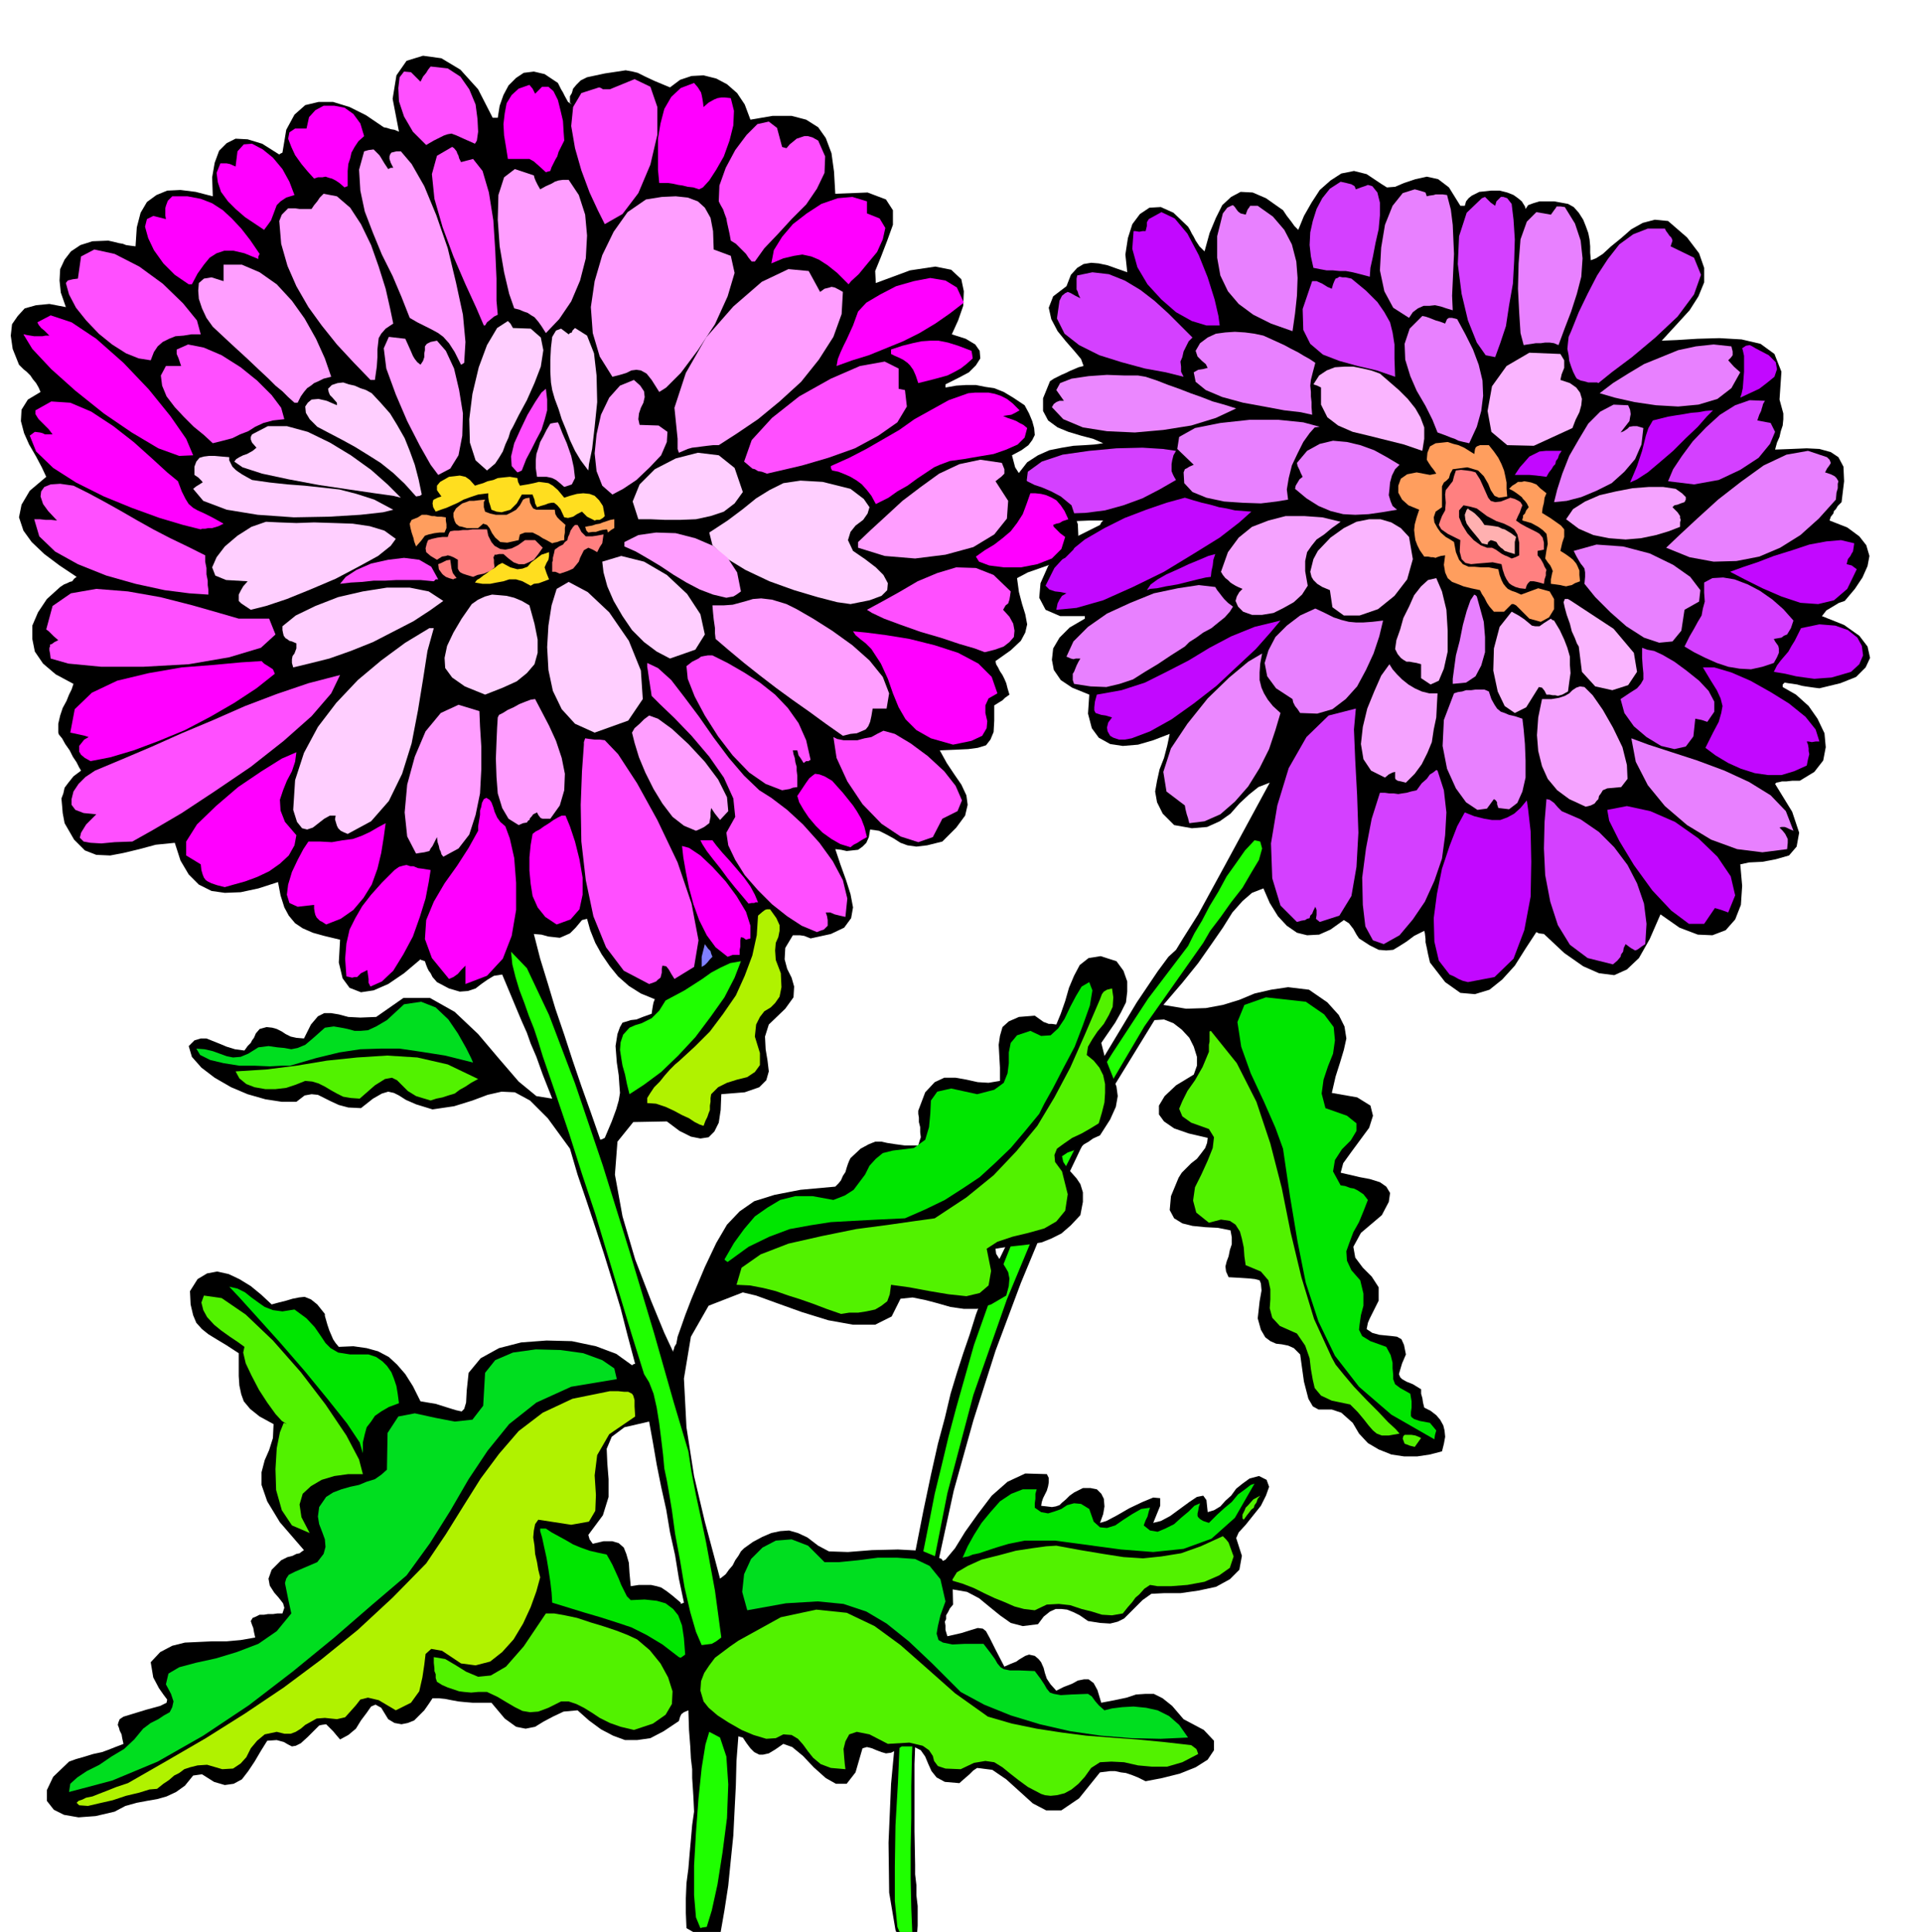 <svg xmlns="http://www.w3.org/2000/svg" width="490.455" height="492.99" fill-rule="evenodd" stroke-linecap="round" preserveAspectRatio="none" viewBox="0 0 3035 3051"><style>.brush1{fill:#000}.pen1{stroke:none}.brush2{fill:#d440ff}.brush3{fill:#e880ff}.brush4{fill:#c208ff}.brush5{fill:#fab5ff}.brush6{fill:#f5a3ff}.brush7{fill:#ff9e5e}.brush8{fill:#eb87ff}.brush9{fill:#ff8080}.brush11{fill:#1fff00}.brush12{fill:#00e600}.brush13{fill:#52f200}.brush14{fill:#00de1f}.brush15{fill:#b0f200}.brush16{fill:#ff4fff}.brush18{fill:#f0f}.brush19{fill:#ff9eff}.brush20{fill:#ffcfff}.brush21{fill:#ffde1f}</style><path d="m2634 349 30 26 19 25 8 23v23l-9 22-14 22-21 23-23 25 24-1 32-2 35-1 35 2 30 7 22 16 11 28-3 44 3 11 3 11v9l-1 10-3 9-2 9-4 9-3 11 26-1 24-1 20 1 18 5 12 8 8 15 1 23-4 33-6 6-3 5-3 3-1 4-4 5-2 6 28 11 19 14 11 14 5 17-3 16-8 18-12 18-16 19-9 3-10 6-10 6-7 9 35 14 24 17 13 17 4 18-7 15-15 15-25 10-33 8-8-1-7-1-7-1-6-1-7-2-7-1-7-1-6-1-3 3v4l21 12 20 18 14 20 11 23 2 22-4 21-14 18-23 14h-12l-9 1h-7l-4 1-5 1-2 2 27 44 11 33-4 22-12 14-21 6-21 4-21 1-14 3 3 34-2 30-9 23-15 17-21 8-23-1-29-11-30-21-17 39-17 30-19 18-20 9-24-3-25-11-30-21-32-30-8-1-4-2-17 26-17 27-20 22-20 16-23 7-23-2-24-17-24-31-3-13-2-10-2-9v-5l-1-9-1-4-16 8-12 9-11 7-10 6-11 1-12-1-14-7-17-11-4-6-5-9-7-9-8-5-21 15-18 8-19 1-16-4-16-11-14-15-13-21-10-23-18 7-15 13-16 18-15 24-18 26-21 30-25 31-30 35 36 6 31-1 27-5 26-8 24-10 26-6 27-4 33 4 29 20 18 20 9 18 3 19-4 18-6 20-7 22-6 26 40 7 21 13 4 16-6 19-14 19-14 19-13 18-4 15 13 3 17 4 16 3 16 5 10 7 6 10-2 14-11 21-33 28-12 22 3 17 12 16 14 14 11 17v21l-14 28-3 7-2 10 9 6 11 3 10 1 10 1 8 1 7 4 4 9 3 15-6 14-3 10-2 7 2 5 3 3 7 4 10 4 13 8v7l2 7 1 7 2 8 10 5 9 7 6 7 5 9 2 8 1 10-2 11-3 12-19 5-20 3h-21l-20-3-20-8-17-10-14-15-10-17-18-16-15-5h-21l-9-5-7-12-7-27-6-43-10-10-9-4-10-2-9-1-9-4-8-6-7-12-5-18 3-27 3-17-1-11-2-5-7-2-9-1-15-1-18-1-4-9-1-8 2-8 3-8 2-10 3-9v-11l-2-11-20-4-20-1-20-2-16-4-13-8-7-13 2-22 12-29 5-8 7-7 8-8 9-7 7-9 6-8 3-8 1-8-30-7-23-8-16-11-8-11v-14l9-15 18-17 28-17 5-14v-14l-5-16-7-14-12-13-13-10-15-6-15 1-62 101-55 103-50 105-44 106-40 107-35 110-31 111-25 115 12-6 15-18 16-26 20-28 22-29 25-22 28-13 34 1 3 6v7l-1 6-2 7-3 6-3 6-2 6-1 6 9 1 8 1 6-1 6-2 4-4 6-5 6-6 7-5 14-7h12l10 2 7 7 4 8 1 12-2 12-5 14 10-3 17-9 19-11 21-10 17-7 11 1v12l-11 27 12-3 15-8 15-11 15-11 12-8 10-2 5 7 2 19 10-3 10-6 8-9 9-8 8-11 10-8 11-8 15-4 12 6 4 11-5 14-8 16-12 15-12 15-11 12-4 9 9 28-4 22-15 15-22 12-28 6-28 4h-26l-20 1-14 10-11 11-9 9-9 9-10 5-12 3-16-1-19-3-13-9-10-5-10-4-9-1h-9l-9 4-10 8-9 12-24 3-19-5-17-12-16-13-17-14-19-10-23-4-28 7-13 52-8 54-6 54-3 55-2 54v106l1 53v15l2 17v16l2 17v31l-1 14v14h-10l-6-1-4-2-5-4-4-3-3-6-2-5-10-59-1-79 4-93 9-96 9-94 10-82 6-61 4-32 13-66 12-57 11-49 11-41 9-38 10-33 10-31 10-29 10-32 12-32 15-35 20-41 24-52 33-63 41-80 53-97 56-93 33-49 17-23 12-11 11-18 24-38 42-77 71-131-18 7-15 12-15 14-14 16-17 12-20 9-24 2-28-5-18-18-9-18-3-17 3-17 4-18 7-18 5-19 4-19-26 10-24 7-24 2-20-3-18-10-11-15-6-23 2-30-27-11-18-12-11-16-3-16 2-18 10-17 16-16 24-14v-4h-39l-23-10-10-19 2-23 12-27 21-25 27-23 34-17 2-4 3-3h-21l-24 1-26-1-23-3-22-8-15-14-7-21 4-28 14-18 17-11 18-8 20-4 18-3 18-1 15-1 14-2-16-7-19-5-20-6-17-7-15-11-8-15v-20l11-27 6-4 6-3 6-3 7-3 6-3 7-3 7-3 8-2-4-11-10-12-14-16-13-16-10-19-4-18 7-18 21-16 7-18 10-11 10-6 12-2 12 1 14 3 14 5 17 6-3-28 4-26 7-22 12-16 15-10 18-1 20 9 23 22 3 5 3 6 3 5 3 6 6 9 8 8 8-29 10-24 10-20 14-13 15-8 19 1 21 9 27 19 6 9 7 9 5 7 6 6 9-22 12-21 13-20 17-15 17-11 20-4 20 5 24 16 8 5 13-1 14-6 18-6 18-4 18 4 17 13 18 29h7l2-7 4-5 5-4 6-3 6-3 10-1 9-1h13l12 3 10 4 7 5 6 5 5 8 1 4 4-6 8-3 10-3h23l11 2 11 2 9 5 8 9 7 11 4 10 4 11 2 10 1 11v10l1 12 8-3 11-7 13-12 16-13 16-14 18-10 19-5 21 2z" class="pen1 brush1"/><path d="m2629 361 2 4 3 4 2 3 3 3 1 2 1 3-1 3-2 6 37 18 11 27-11 31-26 35-35 33-37 31-32 24-21 17-2-1h-14l-7-2-5-1-6-3-2-3-4-8-3-8-3-9-1-9-2-10 1-10 1-9 4-9 12-30 14-29 15-29 17-26 18-23 22-16 23-9h27z" class="pen1 brush2"/><path d="m2471 327 16 26 9 27 3 28-2 29-7 27-9 28-10 26-10 27-7-3-7-1h-7l-7 1h-8l-6 1-7 1-6 1-5-19-2-31-2-39 1-40 3-38 10-28 15-15 23 4 5-7 3-4 1-2h6l7 1z" class="pen1 brush3"/><path d="m2387 322 3 25 2 31-1 34-2 36-6 34-5 33-9 27-8 22-15-3-14-20-14-35-10-42-6-47 2-44 12-37 24-23 5-2 5 5 4 4 7 5 2-7 3-3 4-4h4l6 2 7 9z" class="pen1 brush2"/><path d="m2285 308 6 23 3 24 1 23 1 23-1 22-1 22-1 22 1 23-10-3-9-3-9-2-9 1h-9l-9 4-8 6-6 9-25-16-14-26-7-33 2-36 6-36 12-30 16-20 19-6 4 1 7 2 6 2 2 6 4-1 7-1 3-1h11l7 1z" class="pen1 brush3"/><path d="m2167 294 8 10 4 16v20l-2 22-5 22-4 21-4 18-1 14-15-4-12-3-11-2h-10l-10-1h-10l-11-2-10-2-4-18-2-18 1-20 4-18 6-19 9-17 12-15 17-11 9 2 8 2 5 3 2 5 8-3 6-2 5-2 7 2z" class="pen1 brush2"/><path d="m1986 325 24 17 18 21 12 23 7 27 2 26-1 28-3 28-4 28-34-12-28-14-23-17-17-20-12-25-5-28v-34l9-36 7-9 6-3 3-1 3 3 2 3 3 4 4 3 8 2 3-8 3-4 1-2h12z" class="pen1 brush3"/><path d="m2772 550 21 11 11 11 2 11-4 12-11 9-13 10-15 7-15 7 2-6 2-9 1-13 1-13v-25l-2-9-1-3 6-4 6-1 4 2 5 3z" class="pen1 brush4"/><path d="m2734 547 2 8v6l-3 4-4 4 9 10 10 9-14 25-22 17-30 9-32 3-35-2-34-5-31-7-24-7 21-16 24-15 25-15 27-11 27-11 28-6 28-3 28 3z" class="pen1 brush3"/><path d="M1926 514h-21l-23-7-25-14-23-20-22-24-16-27-8-29 2-28h3l6 1 5-1h5l1-4 1-4v-6l3-5 20-11 21 10 20 24 18 34 14 35 11 35 6 26 2 15z" class="pen1 brush4"/><path d="m2134 440 23 19 18 18 11 16 9 16 4 16 3 19v22l1 29-29-10-30-7-29-8-26-10-20-17-11-22-1-33 15-44h7l9 4 8 5 7 3 2-7 2-5 2-4 3-1 3-2 5 1h5l9 2zm653 193-3 5-1 4-1 3-1 4-3 6-3 9 21 4 7 14-8 19-18 22-29 19-34 16-39 7-41-5 8-19 14-21 17-23 21-22 22-20 24-15 23-8 24 1z" class="pen1 brush2"/><path d="m2301 504 13 24 12 24 9 24 6 25 1 24-3 24-7 25-12 26-9-2-8-2-6-3-6-2-10-4-11-4-8-20-11-22-14-24-10-23-8-26-1-25 8-24 20-20 5 1 6 2 5 2 5 2 7 2 8 3 3-7 3-2h5l8 2z" class="pen1 brush3"/><path d="m2464 559 3 5 3 5v12l-4 10-2 9 15 5 10 7 6 8 3 10-1 10-3 11-6 12-5 13-61 28-42-1-25-21-6-33 7-39 23-32 36-21 49 2z" class="pen1 brush5"/><path d="m2705 648-10 10-14 16-19 18-20 20-21 18-19 16-17 11-11 5 6-14 5-12 4-12 4-12 3-12 3-12 4-12 7-12 12-3 12-3 12-2 13-2 11-2 12-1 11-2 12-1z" class="pen1 brush4"/><path d="m2885 722 4 4 2 5-1 2-2 3-3 4-3 6 9 3 6 3 3 3 3 5-1 4v7l-2 7-1 11-27 30-29 26-32 20-33 14-36 7-36 1-38-7-37-15 21-20 28-26 33-30 36-28 36-26 36-17 34-6 30 10zm-314-82 3 7 1 7-1 5-1 6-7 9-7 9 5-2 6-4 3-3 6-1h6l10 3-3 26-10 23-17 20-20 18-24 12-24 10-23 6-20 2 5-20 8-25 11-28 15-26 15-25 19-19 21-11 23 1z" class="pen1 brush3"/><path d="m1883 533-6 6-4 8-4 8-2 9-3 7 1 8v8l4 8-28-7-33-6-37-10-35-11-32-16-23-18-12-24 4-28 4-8 5-4 4-2 5 2 7 4 8 4-3-6-1-4-2-4v-17l1-5 24-5 26 3 25 10 25 15 22 17 22 20 20 20 18 18z" class="pen1 brush2"/><path d="m1995 530 11 5 11 5 11 5 11 6 10 5 10 6 9 5 9 6-4 15-3 12-1 9 1 10v7l1 9v8l1 12-18-4-26-3-32-6-33-6-33-9-26-11-16-13-3-15 7-4 7-1 4-1 4-1-3-6-6-5-7-7-3-9 7-12 12-9 13-6 15-2 15-1 16 1 15 2 14 3z" class="pen1 brush3"/><path d="m2179 590 15 13 15 13 14 14 12 15 8 14 6 16v18l-3 19-29-10-28-7-28-7-25-6-23-10-17-13-10-20v-27l-6-3-6-2 9-14 12-8 13-5 15-1h14l15 3 13 3 14 5z" class="pen1 brush5"/><path d="m2466 712-4 6-2 6-3 4-1 5-3 3-3 5-4 5-4 7-16-2-11-1h-23l8-12 8-9 7-8 8-4 8-4 10-1h25z" class="pen1 brush4"/><path d="m2646 772 10 7 6 6v4l-2 4-6 2-5 2-5 1-3 3 8 8 4 6v3l1 3-1 4v7l-18 7-20 6-24 5-24 2-26-2-25-5-23-10-20-15 11-16 19-12 23-10 26-6 26-5 26-2h22l20 3z" class="pen1 brush6"/><path d="m2928 858-1 7-1 6-2 3-2 4-4 5-2 8 8 2 8 6-15 31-21 18-25 6-28-2-30-10-30-13-28-14-23-12 19-7 24-8 26-10 29-9 27-9 27-5 23-2 21 5z" class="pen1 brush4"/><path d="m2351 703 8 10 7 10 5 10 4 10 2 9 2 10v10l1 12-13 2-7-3-6-9-4-10-7-12-9-9-17-5-23 3-4 7-2 7-4 4-4 3-3 6v33l-10 7-3 9 1 8 5 9 5 7 8 7 7 4 6 4 3 16 5 12 6 7 9 4h9l11 1h12l15 3 2 9 3 8 3 6 4 5 3 3 6 3 6 2 9 4 27-10 18 5 7 12v16l-8 13-13 7-18-5-21-21-4-2h-3l-6 6-6 6h-16l-7-8-4-6-2-4-2-4-4-6-3-6-14-3-12-3-10-4-8-3-7-6-4-9-2-12 2-15-7 1-3 1-3 1-2 1-4-1h-3l-5-1h-6l-7-10-4-8-3-8-1-7-1-9 1-9 3-11 4-12-17-7-10-9-6-11v-11l4-11 10-7 15-3 21 4 5-1 5-1-4-6-4-5-4-6-3-5 1-11 4-10 9-5 10-1 9-1 9 3 8 2 9 4 8 5 8 5 1-7 1-3 2-2 5-2h14z" class="pen1 brush7"/><path d="m1809 595 18 6 18 7 17 6 18 7 17 6 18 7 18 5 19 6-32 15-39 12-44 7-45 4-44-2-38-6-31-13-18-19 3-5 4-3 5-2h7l-12-17 6-11 18-7 27-4 29-2 28 1h21l12 2z" class="pen1 brush8"/><path d="m2426 765 6 6 10 8-3 7-1 8-2 8-1 8 13 8 10 7 7 5 5 6v12l-3 9-3 13 8 5 7 5 5 4 5 6 2 4 3 7v7l1 10-8 3-5 3-5 1-4 1-5-1-4-1-7-1-8-1v-7l1-5 1-5 1-3-2-5-2-4-4-5-4-6 2-13 2-10-1-10-1-6-6-6-7-5-11-6-14-4v-2l1-3v-3l3-3 2-5 4-5-3-6-3-4-3-3-2-3-4-3-4-3-6-4-6-3 5-5 5-3 4-3h6l4-1 6 1 5 1 8 3z" class="pen1 brush7"/><path d="m2084 674-8 1-8 9-10 14-9 18-9 19-5 20-3 18 2 16-18 3-25 3-29-1-29-2-28-6-22-9-13-14-1-17 2-5 4-2 3-2 7-3-26-25 3-19 25-14 40-8 46-5h46l39 4 26 7z" class="pen1 brush3"/><path d="m2330 746 7 11 5 11 4 9 4 9 4 5 7 2 9-1 15-6 7 2 6 3 3 2 3 5-2 5-2 6-3 6-3 7 7 5 9 5 8 4 8 4 5 3 5 6 2 8v11l-5 1-5 1v7l5 6 4 7 2 5 3 5-1 4v5l-2 6-1 7-7-2-4-1-5-1h-6l-3 3-2 3-2 6-9-1-7-2-6-3-4-3-4-6-3-6-3-9-2-9-14-3-12 1-12 1-10 1-9-2-6-6-3-12 1-18-20-10-10-7-4-7 2-6 3-8 5-9 1-12-1-13 1-7 4-5 3-4 4-5 2-8 3-9 8-1 9 1 7 1 7 2z" class="pen1 brush9"/><path d="m2210 734-7 7-5 10-3 11-1 11-1 9 3 10 3 7 7 6-24 4-21 3-21 1-19-1-20-5-19-8-19-12-18-15 1-5 3-5 3-5 5-4-3-6-2-5-3-6-1-5 16-19 20-11 21-5 22 2 21 5 22 8 20 11 20 12zm450 229-5 33-14 17-21 2-24-8-28-18-25-22-24-24-17-21 1-11v-7l-1-6-2-3-4-5-3-5-4-7-4-8 36-10 42 3 42 11 37 18 27 19 16 21-2 18-23 13z" class="pen1 brush3"/><path d="m2332 803 16 12 15 8 12 4 10 5 6 4 5 8 3 13v20l-6 3-6 2-6-3-5-2-4-2-3-2-7-5-6-3h-8l-10-4-11-8-10-11-8-13-5-12v-11l7-8 10 2 11 3z" class="pen1 brush1"/><path d="m2320 805 5 3 4 3 3 3 4 4 4 5 4 6 9 1 7 1 6 1 6 3 4 1 5 3 5 3 8 6-2 8v19l-10-3-6-2-3-3-3-2-4-4-3-5-5-2-4-1-4 3-1 4-5-1-4-1-5-7-5-6-5-6-4-5-5-7-2-6-1-8 3-8 2-2 2 2z" class="pen1" style="fill:#ffb0b0"/><path d="m2832 980-2 6-2 6-3 5-3 5-5 2-4 3-6 1-6 1 2 4 5 7 1 4v7l-3 7-5 9-18 6-18 4-18-1-18-3-18-6-18-8-18-9-15-9 8-16 7-12 6-11 6-10 2-11 3-11-1-14v-16l13-7 17-1 18 3 21 8 19 10 20 14 17 15 16 18z" class="pen1 brush2"/><path d="m2923 1061-17 5-14 4-14 1-13 1-15-2-14-2-17-4-18-3 5-10 6-8 6-7 6-7 5-9 5-8 5-10 5-10 29-6 25 2 20 7 15 12 7 13 2 15-6 14-13 12z" class="pen1 brush4"/><path d="m1857 712-4 7-2 8-1 6v11l2 5 2 4 3 5-26 15-27 14-30 11-29 8-31 4-30 1-30-3-29-7 1-8 1-4 1-4 2-1 3-3 4-4-9-4-8-4 3-24 22-16 33-11 42-6 43-4 41-1 32 2 21 3z" class="pen1 brush2"/><path d="m2225 848 6 35-9 32-20 26-26 21-29 10h-25l-18-13-4-27-12-5-8-5-6-6-3-5-2-8 2-8 3-12 7-13 20-21 21-15 20-10 20-4h18l17 5 15 9 13 14z" class="pen1 brush5"/><path d="m2117 824-14 10-12 10-12 8-8 10-7 10-3 14v16l4 23-9 14-13 12-16 9-16 8-18 3h-16l-14-5-8-8-4-9 2-7 4-7 5-5-7-3-4-2-5-3-3-2-4-4-4-3-4-5-3-5 11-31 17-23 21-17 26-10 27-7h30l28 2 29 7z" class="pen1 brush6"/><path d="m1976 808-19 17-31 24-42 26-46 28-49 24-47 21-42 12-32 3 2-10 3-6 4-6 7-4-9-2-9-1-9-3-6-6 14-28 22-24 26-21 31-18 32-16 34-13 32-11 29-8 13 4 14 4 13 3 14 4 12 2 13 3 13 1 13 1z" class="pen1 brush4"/><path d="m2481 949 67 44 32 38 5 30-14 21-25 8-27-6-21-23-5-40-3-5-3-8-5-11-3-12-5-14-3-11-2-9 2-5h5l5 3zm-213-36 9 21 7 29 2 33v33l-6 27-8 19-13 6-15-10v-22l-7-2-6-1-5-1h-5l-5-3-4-3-5-6-4-8 2-14 6-17 5-18 9-18 8-18 11-14 11-10 13-3z" class="pen1 brush5"/><path d="m2332 942 5 18 6 22 2 24v24l-6 21-9 17-15 10-21 2v-8l2-15 3-22 6-23 5-25 6-22 6-17 6-9 2 1 2 2z" class="pen1 brush3"/><path d="m2454 980 9 15 7 15 5 13 4 14v13l1 13-2 14-2 15-9 5-7 2-4-1h-4l-5-1h-5l-1-2-2-4-4-5-5-1-20 32-18 9-16-11-11-23-7-33 1-35 9-34 19-24 11 6 9 6 6 5 6 5 5 1h7l7-5 11-7 2 2 3 1z" class="pen1 brush5"/><path d="m2612 1028 13 6 19 11 19 14 20 16 15 16 9 17v16l-11 16-9-3-10-2-3 28-12 16-18 4-21-5-23-14-20-17-15-21-6-22 15-10 11-7 6-7 4-7v-10l-1-10-1-14v-16l8 3 11 2z" class="pen1 brush2"/><path d="M2873 1171h-6l-6 1-5-1h-3l2 5 1 6v4l1 5-2 8-2 10-20 9-20 6h-21l-21-3-22-7-20-9-20-12-16-12 12-24 9-17 4-14 2-11-3-12-6-13-10-16-12-20h18l27 8 30 13 32 18 29 18 26 21 16 20 6 19zm-954-296-3 9-1 9-2 9-1 9-8 1-13 3-16 4-16 4-18 3-14 3-11 1-5 2 6-9 11-8 14-8 18-8 17-8 17-7 14-6 11-3z" class="pen1 brush4"/><path d="m2184 980-6 25-9 27-12 26-14 26-18 20-21 16-24 7-27-1-4-6-4-5-3-6-1-5-26-17-14-19-4-21 6-20 11-21 18-18 21-16 24-11 15 7 14 7 12 4 12 3 11 1h12l14-1 17-2z" class="pen1 brush3"/><path d="m2502 1085 13 13 16 23 16 28 15 31 7 28 1 22-10 13-22 2-7 3-3 5-3 4-1 5-3 3-3 4-6 3-8 2-26-12-19-14-15-18-9-20-6-24-2-25 2-28 6-29h15l12-2 9-3 7-4 5-5 6-4 6-2 7 1z" class="pen1 brush6"/><path d="m1919 927 3 5 4 5 3 4 4 5 6 6 8 6-5 8-8 9-10 8-11 9-13 7-11 8-11 7-7 7-22 14-21 14-20 12-19 12-21 7-21 5-25-1-26-4-2-6v-10l2-3 2-5 2-5 3-6 3-5h-7l-4 1-4-1-7-3 11-24 23-23 30-21 37-17 37-15 38-8 33-5 26 3z" class="pen1 brush3"/><path d="m2022 980-16 19-23 26-30 28-32 30-36 28-35 25-34 19-29 11-11 2h-9l-9-3-5-3-4-7-1-6 2-8 6-8-10-3-7-1-6-2-3-1-2-4v-5l1-9 3-11 39-7 37-12 34-17 35-18 33-20 34-18 37-15 41-10z" class="pen1 brush4"/><path d="m2351 1092 4 12 5 9 4 6 6 5 6 2 7 3 9 2 12 4 2 17 2 23 1 26v27l-5 22-8 18-13 10-17-2-2-6v-3l-2-3-3-2-11 15-15 2-18-12-16-22-14-31-7-36 2-41 16-42 6-2 7-1 6-2h8l7-1h14l7 3z" class="pen1 brush3"/><path d="m2270 1095-1 18-1 20-4 19-3 20-7 17-9 18-11 15-14 14-8-2-5-1-3-2-1-2v-10l-4 1-2 1-4 2-6 5-22-11-12-18-4-24 3-27 7-29 11-27 11-25 13-18 5 8 7 8 8 8 10 8 10 6 11 5 12 3h13z" class="pen1 brush6"/><path d="m2832 1312-7-3-4-2-3-1h-5l-3 1 5 5 4 5 2 4 2 4v6l-1 10-39 5-40-5-41-15-38-23-35-30-27-33-19-37-7-37 27 10 37 12 40 13 43 16 39 18 34 21 24 25 12 31z" class="pen1 brush3"/><path d="m1993 1032-3 16-1 14v12l3 12 4 9 6 10 8 10 12 11-8 27-10 30-15 30-18 29-21 24-23 20-25 11-24 3-2-8-2-6-2-8-1-6-29-22-5-31 12-37 26-39 32-40 34-33 30-25 22-13z" class="pen1 brush8"/><path d="m2141 1119-3 33 2 48 3 56 2 59-3 54-8 46-19 31-31 10-6-5 1-6v-8l-2-5-3 6-2 5-3 3-1 4-4 1-3 2-6 1-7 2-26-26-13-43-2-55 10-60 18-59 28-49 35-34 43-11z" class="pen1 brush2"/><path d="m2729 1441-11-4-10-3-17 25h-24l-28-21-30-32-29-40-23-38-16-32-3-17 31-6 37 8 39 17 37 26 30 29 21 31 7 30-11 27z" class="pen1 brush4"/><path d="m2466 1281 30 13 29 20 24 24 21 28 15 29 11 32 4 32-2 32-6 4-4 3-3 2-3 1-7-4-8-6-3 6-1 6-3 4-1 4-5 6-7 6-40-10-28-21-19-31-12-37-8-42-2-42 1-42 3-36 5 1 7 5 6 7 6 6zm-196-64 10 31 4 35-2 36-5 37-12 35-15 33-19 28-21 25-25 14-17-6-12-22-4-34-1-43 6-46 9-47 13-41h8l7 1h7l7 1 6-1 7-1 7-2 9-2 8-11 8-7 5-7 5-3 5-4 2 1z" class="pen1 brush2"/><path d="m2289 1539-17-22-7-30-1-37 5-38 8-40 12-36 12-31 12-22 15 6 16 4 12 2h13l11-4 11-6 10-9 10-12 2 14 4 35 1 48-1 55-10 53-17 45-30 29-42 8-8-2-7-3-7-4-7-3z" class="pen1 brush4"/><path d="m1990 1329 3 11-5 18-12 20-14 24-18 23-17 24-16 21-11 19-93 132-82 139-73 143-62 149-53 151-41 155-31 157-20 160-3 48-2 50-1 48v50l-1 48v48l1 47 2 48-6-3-8-3-7-6-3-7-4-41v-54l1-65 4-69 3-70 6-64 4-55 5-39 6-46 8-45 8-45 9-45 9-46 11-45 11-46 12-45 28-99 34-96 38-95 45-91 47-91 54-87 57-87 63-83 10-20 12-20 12-23 14-23 13-24 15-21 14-20 15-16 5 1 4 1z" class="pen1 brush11"/><path d="m2062 1582 29 20 15 20 2 21-3 21-8 20-7 21-3 22 6 23 34 12 15 12v12l-9 15-14 14-11 17-3 18 12 22 7 1 8 3 6 1 6 3 9 6 7 9-7 18-7 17-9 16-6 16-5 14 1 15 7 15 14 16 5 21v19l-4 15-2 14-1 9 5 10 13 8 25 9 7 13 3 12v9l1 10v7l3 8 8 6 16 9 2 12v10l-1 7v6l1 2 4 3 9 3 16 3 5 6 5 6-2 7-1 7-68-39-51-44-38-49-26-54-20-61-13-65-12-72-11-75-12-33-18-41-21-45-15-42-6-39 11-27 34-12 63 7z" class="pen1 brush12"/><path d="m1912 1628 41 51 31 61 22 66 18 70 14 70 17 71 20 66 28 61 6 11 13 16 16 19 20 21 18 18 16 17 12 11 6 7-17 3h-11l-8-3-6-5-7-8-7-9-10-12-12-12-29-6-17-8-10-12-3-13-3-17-2-17-7-20-13-19-27-12-12-13-4-15 1-14v-16l-3-14-12-14-24-10-2-14-1-14-3-14-3-11-7-11-9-6-14-2-19 5-20-16-5-19 3-21 10-20 10-22 8-20 2-17-8-13-28-10-14-10-5-12 5-12 8-16 12-17 12-21 10-24v-11l1-5v-16l2-1zm332 643-5 7-5 7-4-1-4-1-5-2-3-1-3-8 1-4 2-2h11l6 1 5 2 4 2z" class="pen1 brush13"/><path d="m1981 2343-31 54-37 33-44 16-48 5-51-4-52-7-52-7h-48l-25 5-20 6-15 5-12 4-10 2-7 3-6 1-3 1 8-18 10-18 12-19 14-17 15-17 18-12 18-7h22l-2 7v8l-1 7v7l10 7 11 2 10-3 11-4 9-6 11-3 11 1 13 8 7 20 10 9 11 1 13-4 13-9 14-9 14-8 14-2-2 6-2 8-3 6-3 8 10 8 12 2 12-5 14-7 11-10 12-10 9-9 9-4-2 6-1 6-1 4v4l1 2 3 3 5 3 9 3 5-5 8-8 11-10 12-10 10-12 11-8 9-7 6-2z" class="pen1 brush12"/><path d="m1990 2362-4 5-2 6-3 4-1 4-4 3-3 4-4 5-5 7-1-1-1-1v-6l3-6 2-5 4-4 8-9 11-6zm-50 74 8 22-6 18-17 12-23 10-27 5-26 2h-21l-12-2-9 6-8 9-6 5-5 7-7 8-8 10-17 3-16-1-16-5-16-4-18-6-18-2-19 1-19 9-17-2-15-4-16-7-15-6-17-8-16-8-18-7-17-5 8-13 17-10 22-10 28-7 26-7 26-4 22-3 16-1 38 7 36 6 32 5 31 2 29-3 31-5 31-11 35-16 5 5 4 5z" class="pen1 brush13"/><path d="m1084 3045-1-24v-23l1-24 3-23 2-24 2-22 2-23 3-21-1-22-1-16-1-15v-14l-2-17-1-19-2-26-1-31-7 3-4 3-2 4-2 7-24 16-21 11-21 3h-19l-19-7-19-10-19-14-18-16-22 2-17 8-15 8-13 8-15 3-15-3-18-13-21-25h-30l-12-1-10-1-11-2-10-2-10-1h-10l-6 9-7 10-8 8-8 8-10 4-10 2-11-2-10-6-11-18-9-5-7 3-7 10-9 12-8 13-12 10-13 7-6-7-5-6-6-6-5-5-7 1-4 1-18 18-11 10-8 4-6 1-6-3-7-4-11-3-15 1-10 16-10 17-10 15-10 13-13 7-14 2-17-5-19-12-7 1-7 1-13 16-14 10-15 7-14 4-17 3-16 3-18 5-17 9-30 7-27 2-23-4-16-8-11-14v-17l10-21 25-24 11-4 14-4 13-4 14-3 11-4 10-4 8-3 5-2-2-9-1-6-3-6-1-4-2-5 1-4 2-5 6-4 36-11 22-6 10-5 1-5-6-8-7-10-9-17-4-24 15-16 19-10 20-5 22-1 21-1h23l22-2 23-4-2-9-1-6-2-5-2-6 3-5 5-2 6-3h7l6-1h8l7-1h8l3-9-2-7-7-9-7-8-7-11-2-11 5-14 15-15 10-5 8-2 6-3 5-1 4-3 3-2-38-44-20-33-9-26v-20l5-19 7-16 6-19 1-22-22-12-15-12-10-12-4-11-3-14-1-15v-36l-20-13-15-9-13-8-10-8-9-10-5-12-4-17-1-21 12-19 15-9 16-3 18 4 17 8 18 11 17 14 16 15 11-3 12-3 10-3 10-2 9-1 10 4 10 8 12 15v3l2 7 2 7 3 9 3 7 3 7 4 6 5 6 23-1 21 3 18 5 17 9 13 12 13 15 12 19 12 24 24 4 19 6 13 4 9 2 4-4 3-10 1-19 3-28 19-23 29-16 35-9 40-3 40 1 38 8 32 12 25 18 3-2h2l-12-45-11-43-13-43-13-42-14-43-14-42-14-41-12-41-35-48-28-28-24-13-21-1-22 5-24 9-29 9-34 5-26-8-16-7-11-7-8-4-9-2-10 3-14 8-19 15-20-1-15-4-13-6-10-5-10-5-10-1-11 2-13 10h-23l-26-4-28-8-26-11-26-15-21-16-15-17-5-17 9-9 10-3h9l10 4 10 4 12 5 13 4 15 2 5-7 5-5 2-4 3-4 3-7 6-7 11-3 9 1 7 2 8 4 6 4 8 4 9 2 12 1 11-22 11-13 10-5h11l12 2 15 4 19 1 25-1 43-30h42l39 22 37 35 33 39 31 36 28 23 25 4-15-38-10-28-9-21-6-17-8-18-8-19-10-24-13-31-13 2-10 6-10 7-9 7-12 4-13 1-17-5-19-10-7-8-3-6-3-4-2-4-2-5-2-6-6-2-1-1-26 22-25 17-23 10-20 3-18-7-11-15-6-25 2-36-25-6-18-5-16-7-12-8-10-12-7-13-6-19-4-21-31 10-28 6-25 1-21-3-20-10-16-16-13-22-9-28-30 3-26 7-25 6-21 4-22-1-18-7-17-17-15-26-3-16-1-12-1-11 3-8 2-9 6-8 8-10 12-9-3-5-4-8-6-9-5-10-7-10-5-9-5-6-1-3v-14l3-13 4-12 6-11 4-10 4-8 2-6 1-3-28-15-20-17-13-19-4-20v-21l9-21 14-21 21-19 6-4 5-2 4-2 4-1 3-4 4-3-27-18-24-18-20-19-13-18-7-21 4-20 13-22 26-22-7-15-9-17-11-19-8-18-5-19 1-18 10-16 20-12-3-7-4-7-5-6-4-6-6-6-5-4-5-5-2-2-10-25-3-21 2-18 9-13 11-12 18-5 21-2 26 5-8-23-2-19 1-18 7-15 10-13 15-10 19-6 25-1 9 2 8 2 6 1 5 2 7 1 8 1 2-30 6-23 10-17 15-11 17-7 21-1 24 3 27 7-1-30 4-23 7-19 12-12 14-7 19 1 23 7 27 17 1-1 4-2 6-36 13-24 17-15 21-5h23l26 8 26 13 28 19 5 1 6 2 6 1 7 3-10-52 6-37 16-23 26-8 29 4 30 18 28 31 23 45h8l3-19 6-17 8-15 12-12 12-8 16-2 17 4 21 14 2 4 3 6 3 5 3 6 5 9 6 4-3-3v-10l3-5 2-7 5-6 7-7 10-5 28-6 20-3 13-2 11 2 8 2 12 6 15 7 24 10 16-12 18-6 19-1 20 5 17 9 16 14 12 18 9 24 35-6h30l23 6 19 12 12 17 9 24 4 29 2 35 51-2 29 11 11 17v23l-9 25-10 26-9 22 1 19 54-20 40-6 25 5 16 15 4 19-1 23-8 23-10 22 22 7 15 9 7 10 1 12-7 11-11 11-17 9-20 10v5l17-3 16-1h15l15 3 14 2 15 6 15 9 18 12 7 13 5 12 3 11 1 11-4 8-6 8-11 8-15 8 5 19 9 14 10 8 12 6 12 4 14 6 15 8 17 14 10 30 1 23-8 17-13 13-19 9-20 7-20 7-17 9 3 22 5 19 5 16 3 16-3 13-7 13-16 15-24 17 1 5 3 5 3 6 4 6 3 6 3 7 2 8 3 10-7 5-4 4-5 3-8 5v24l-1 18-5 12-7 9-13 4-15 2-21 1-24 1 11 20 12 18 11 16 8 17 2 15-4 17-14 19-22 22-24 6-17 2-14-2-11-4-11-7-11-6-12-6-14-2-2 12-4 9-6 6-7 5-9 1-9 1-9-2-9-1 8 24 9 25 7 22 4 21-3 17-11 15-21 10-32 7-10-4-7-1h-11l-12 20-1 18 4 15 7 14 4 14-1 17-13 18-26 25-6 19 1 20 3 18 2 17-4 14-11 11-23 8-37 3-1 25-3 20-7 14-9 9-13 2-15-3-18-9-20-15-53 1-25 31-4 52 12 66 20 68 25 65 21 51 14 30v-2l1-2 1-4 3-5 2-11 5-14 7-20 10-26 21-50 18-38 17-29 20-21 23-16 32-10 41-8 55-5 5-5 4-5 3-7 4-6 2-7 2-6 2-5 2-4 16-15 13-7 10-4h10l9 2 13 2 15 2h21l2-7 2-6-1-8v-8l-2-8v-7l-1-6v-5l11-29 15-16 15-7h18l17 3 18 4 17 1 18-3v-21l-1-18-1-18 2-14 4-14 10-9 16-7 25-2 7 5 7 5 3 1 5 2h5l7 1 7-17 7-20 6-21 8-19 9-17 14-11 19-3 25 8 11 15 6 17v16l-2 17-8 16-9 16-11 16-11 16 5 20 7 18 6 15 6 16 2 15-3 17-9 20-16 25-11 5-7 5-7 4-5 4-6 3-6 3-9 3-9 6 2 9 6 9 7 8 8 9 6 9 4 13v15l-4 21-15 16-15 13-16 8-15 6-18 3-17 2-19 2-19 3 1 8 5 8 5 6 5 8 4 7 2 10-1 12-4 15-24 14-22 7h-21l-21-3-21-6-19-5-20-4-19 2-14 28-26 13h-35l-39-7-42-13-39-14-33-12-21-5-54 21-28 49-11 66 4 77 12 77 17 72 15 56 9 34 4-3 5-4 5-7 6-7 4-8 5-7 4-7 5-5 14-10 15-8 14-6 14-3 14-1 14 4 15 7 17 13 17 9 30 1 38-3 41-1 38 2 31 13 17 27 1 45-5 6-3 6-3 5v6l-2 4 1 6v7l3 10 22-5 16-5 10-3 8 1 5 4 6 11 9 18 14 27 9-4 10-4 4-3 5-3 5-3 6-2 9 2 6 5 4 5 4 9 2 8 3 9 6 9 9 10 12-6 13-5 9-5 10-2h7l8 6 6 11 6 20 21-4 19-4 15-5 15-1h13l14 7 15 12 18 21 32 17 16 17v15l-10 15-19 12-25 10-28 7-26 5-12-6-10-4-9-3-8-1-9-2h-8l-8 1-8 1-33 41-28 19h-24l-21-11-21-19-21-19-22-15-24-3-6 4-6 6-7 6-9 8-23-2-13-7-8-10-5-11-5-12-7-10-12-6h-18l-9 6-8 4-8 1-7-2-8-3-7-3-8-2-7 2-11 38-14 18h-17l-16-9-19-17-17-18-17-14-14-5-13 9-10 6-9 2h-6l-8-4-6-6-6-8-6-9-4-1-3-1-3 39-1 39-2 39-2 40-4 39-4 40-6 39-7 40h-9l-7 1-6-1h-6l-6-2-5-2-7-4-7-4zM948 1800l3-1 4-2 11-26 7-19 4-14 2-12-1-13-1-15-3-20-2-26 3-19 4-11 4-7 7-2 6-2 9-1 10-4 14-5 1-7 1-6 1-5 2-5-22-9-19-12-17-15-13-16-13-19-10-18-8-20-5-18-4 1-4 1-10 12-9 9-9 4-7 3-9-1-9-1-11-3-12-1 10 39 12 39 12 40 14 41 13 40 14 41 15 42 15 43zm127 731v2l5-2-8-38-6-37-8-36-6-36-8-36-7-35-6-35-6-33-39 9-20 15-8 19 1 23 2 25v28l-9 29-23 31 2 7 5 7 17-4h14l10 3 8 7 4 10 4 14 1 16 2 21 13-2h19l9 2 7 2 9 6 9 7 13 11z" class="pen1 brush1"/><path d="m1106 3045-7-17-3-35v-47l3-52 4-54 5-48 6-37 6-20 17 9 10 30 3 44-2 53-7 54-8 51-9 41-8 26-7 1-3 1z" class="pen1 brush11"/><path d="m1644 2833-21-11-15-11-14-11-11-9-13-8-14-2-18 3-21 10-24-1-12-4-6-8-2-8-6-9-10-7-21-5-34 2-29-15-20-4-12 4-6 11-3 12 1 13 1 11 1 8-23-2-16-6-12-10-8-10-8-11-8-9-10-6-13-1-12 6-15 1-20-6-19-8-21-12-17-11-14-12-8-10-5-17 1-15 5-13 8-12 9-12 12-9 12-9 13-9 67-37 56-12 48 5 44 21 41 30 42 37 44 39 52 37 38 11 39 8 39 6 39 5 39 3 41 3 42 4 44 5 4 3 4 3 1 2 2 6-25 13-24 7h-24l-22-2-22-5-20-1-18 1-14 9-10 14-10 11-11 9-11 6-12 3-10 1-9-1-6-2z" class="pen1 brush13"/><path d="m1517 2672-45-45-37-35-35-28-32-19-36-12-41-4-50 3-61 11-8-29 3-28 11-24 18-18 21-11 25-2 26 10 26 26h23l30-3 31-4h31l28 2 23 11 17 21 8 35-8 22-4 17-2 12 3 10 7 4 15 3 20-1h29l10 13 8 11 4 7 5 6 5 3 10 2h15l24 1 9 12 6 9 4 7 5 6 6 2 11 2 17-1 26-1 6 4 5 7 6 7 9 8 12-3 16-2 18-1 20 2 18 4 18 9 16 14 14 20-43 2-46-1-49-4-48-7-48-11-46-14-42-17-37-20z" class="pen1 brush14"/><path d="m121 2847 3-3 6-2 6-3 10-2 10-4 13-5 15-6 18-6 61-35 62-36 62-39 61-41 59-44 58-47 55-51 53-54 31-46 28-45 27-43 29-39 31-36 38-29 47-22 59-12h13l10 1h6l6 3 2 3 2 7v10l1 16-41 28-19 33-4 32 2 31-1 25-10 17-28 5-52-8-5 7-2 10-1 11 2 13 1 13 3 13 2 12 3 12-6 22-9 25-12 26-15 25-18 20-19 15-23 6-23-3-30-20-17-3-9 8-2 17-3 20-5 22-13 18-24 12-27-16-17-4-12 3-7 9-8 9-9 10-13 3-19-2-13 1-9 5-9 5-7 6-8 5-8 3h-10l-12-3-19 4-12 10-10 12-7 14-9 10-12 8-17 1-24-7-15 1-12 3-9 3-8 6-8 4-8 7-9 6-10 8-12 1-16 5-21 5-21 7-22 5-17 4-14-1-4-4z" class="pen1 brush15"/><path d="m109 2830 2-13 11-10 15-10 20-10 19-13 20-12 16-15 14-17 12-9 12-6 9-6 9-5 4-8 2-9-4-12-8-15 4-17 17-10 26-7 32-7 33-10 34-13 29-20 23-28-5-23-3-15-2-10 2-7 4-6 10-5 14-6 21-9 10-13 3-11-1-12-4-11-5-13-2-12 2-15 11-16 11-7 13-5 14-4 14-3 12-5 13-4 10-7 9-8 1-58 17-26 26-5 32 7 31 6 28-3 17-22 3-52 16-20 28-12 36-5 39 1 36 5 30 11 19 13 4 17-72 12-55 25-43 34-34 42-30 45-29 50-32 51-37 51-54 46-60 52-66 54-69 53-72 48-72 41-72 30-68 18z" class="pen1 brush14"/><path d="m1001 2732-21-5-17-6-16-8-12-8-13-8-12-6-12-4h-12l-20 10-16 6-13 1-12-2-12-6-12-7-15-9-17-8h-14l-11 1-11-1-8-1-9-3-9-3-9-4-8-5-2-6v-6l-2-5v-4l-1-9v-9l18 3 17 10 16 10 19 8 20-2 24-14 28-32 35-52h13l17 3 19 4 21 7 20 6 21 7 18 7 15 7 20 17 17 21 12 22 7 22-1 20-10 17-20 14-30 10z" class="pen1 brush13"/><path d="m1072 2617-26-20-25-15-24-12-24-8-25-8-24-7-26-8-26-8-1-16-2-17-3-20-3-18-4-18-3-14-3-10v-4h9l9 6 11 6 11 6 12 7 12 5 14 5 13 3 14 3 4 7 5 9 5 11 5 11 4 10 5 10 4 8 6 6 22-1 19 2 14 4 12 9 8 10 6 16 3 20 2 26-7 5-3-1z" class="pen1 brush12"/><path d="m1108 2598-9-21-9-31-9-39-7-42-8-43-5-37-5-30-3-17-4-19-2-22-3-25-3-24-4-25-5-22-7-18-8-13-20-64-19-63-19-63-19-63-21-63-20-63-21-62-21-61-7-23-7-21-8-20-7-20-8-21-6-20-5-20-2-20 25 26 35 74 41 108 44 130 42 135 39 130 31 109 23 77 5 33 7 36 8 37 8 38 7 38 7 38 5 37 5 37-8 6-7 4-8 1-8 1z" class="pen1 brush11"/><path d="m453 2249-8-5-10-11-13-18-13-20-12-23-9-19-4-17 2-9-11-8-12-8-14-10-11-9-11-12-6-11-3-12 4-11 28 4 38 26 43 41 44 50 39 51 33 49 20 38 6 23h-23l-22 3-20 6-17 10-13 12-5 17 3 20 13 25-28-12-16-24-9-32-1-33 2-33 5-25 6-15 5 2z" class="pen1 brush13"/><path d="m362 2032 13 3 12 6 10 8 11 8 10 7 13 5 15 2 19-3 19 14 13 14 9 13 8 12 8 8 12 7 19 3h29l12 4 10 7 7 7 7 10 4 10 4 12 2 12 2 15-16 6-12 7-10 7-6 9-7 9-3 11-3 13v17l-5-17-20-30-31-39-36-44-39-45-36-40-28-31-16-17z" class="pen1 brush12"/><path d="m1328 2075-23-8-21-8-20-7-19-6-20-7-20-5-21-4-21-1 8-27 30-21 44-17 53-12 54-11 53-7 42-6 29-4 50-33 43-35 36-38 33-40 27-45 25-47 23-52 24-56 3-8 3-4 5-3 8-2 2 14-1 15-6 13-8 14-10 12-8 12-7 12-2 13 11 9 9 11 6 12 3 14v14l-1 15-4 16-5 17-13 8-14 8-15 7-13 9-11 8-4 10 1 11 11 15 9 36-4 26-14 17-19 11-25 7-25 6-24 8-17 11 7 35-4 23-14 12-21 5-28-3-30-5-32-6-29-4-2 15-4 11-9 7-10 6-14 3-13 2h-14l-13 2z" class="pen1 brush13"/><path d="m1149 1993-3-2-2-2 15-26 16-22 17-20 20-14 20-12 24-6h27l33 6 18-7 14-9 9-12 9-12 7-14 10-11 11-9 16-4 33-4 18-13 6-20 2-21 1-21 10-14 22-5 41 9 27-7 15-11 6-15 2-16v-17l3-15 10-12 21-7 17 8 15-1 12-11 10-15 9-19 9-17 9-15 12-7 5 13-4 24-11 31-13 34-18 34-16 31-14 25-8 16-23 28-22 26-25 24-24 22-27 18-28 18-31 15-32 14-43 2-38 2-36 2-32 5-33 6-32 12-33 16-33 24z" class="pen1 brush12"/><path d="M1022 1742v-8l5-8 6-9 9-9 8-10 8-9 8-8 6-5 25-23 24-24 21-28 20-29 14-31 12-32 7-32 2-31 7-6 4-3 3-1h5l10 14 5 11v9l-2 10-4 9-1 12 1 15 8 21 1 22-3 15-7 10-7 7-10 6-7 9-6 12-2 19 8 26v19l-8 11-12 8-16 4-16 5-14 7-11 11-1 6v6l-1 6v7l-2 5-2 6-3 6-3 8-6-2-8-4-9-6-11-5-13-7-13-6-15-5-14-1z" class="pen1 brush15"/><path d="m994 1728-4-16-3-15-4-14-2-12-2-13 1-12 4-12 10-11 9-4 10-3 8-4 8-4 6-6 6-6 5-8 5-8 15-8 15-8 14-9 14-9 14-10 15-8 15-7 17-3-10 26-16 31-22 31-24 32-27 29-27 26-27 20-23 15z" class="pen1 brush11"/><path d="m680 1738-23-7-13-8-10-10-7-7-8-4-11 2-16 10-24 21-14-1-12-2-10-5-9-5-10-6-10-5-10-3-11-1-15 6-15 5-17 2h-16l-17-3-13-5-11-9-6-11 48-3 48-6 48-8 48-5 47-3 48 3 48 11 48 23-11 6-9 6-9 5-8 6-10 3-9 3-10 2-9 3z" class="pen1 brush13"/><path d="m747 1678-44-11-38-6-34-5h-30l-32 1-33 5-37 9-41 12h-13l-19 1-24-1h-24l-25-4-21-5-16-8-6-10 13 1 13 3 11 4 11 4 10 2 12-1 12-5 16-10 16-2 14 2 11 1 11 2 10-2 12-5 13-11 18-16 14-2 12 2 10 2 11 3h9l12-1 13-6 17-10 27-25 27-4 23 9 20 19 15 22 13 23 8 16 3 7z" class="pen1 brush14"/><path d="m1025 1554-40-21-28-37-20-49-12-57-7-61-1-58 2-53 3-42v-4l2-6 7 1 8 1h8l8 1 21 22 30 46 32 58 32 67 22 65 11 58-7 42-31 19-5-8-4-7-4-5-6-1-1 5v6l-1 4-1 4-4 3-3 3-5 2-6 2z" class="pen1 brush16"/><path d="M1108 1527v-16l1-4 2-8 2-8 5 7 4 4 1 4 2 5-4 4-4 5-4 4-5 3z" class="pen1" style="fill:#8080ff"/><path d="M735 1554v-29l-6 6-6 7-7 5-7 3-27-33-11-30 2-30 12-29 17-29 20-28 18-28 15-27v-7l1-6 1-6 1-6v-7l2-6 1-6 3-6 4-2 5 3 3 4 3 8 2 7 4 9 5 7 8 7 7 19 7 31 3 39v43l-7 41-14 36-25 27-34 13zm414-43-19-15-14-19-12-24-9-25-7-26-5-25-4-23-2-18 11 3 18 12 19 18 21 23 17 23 15 25 7 22v20l-4 1-3 1-4-3-4-1-1 5v10l-1 5v8h-11l-8 3zm-564 47-3-6v-6l-1-7-1-7-10 5-6 6h-4l-4 1-4-1-5-1-2-28 2-24 5-22 9-18 11-19 14-18 17-19 20-20 7-5 7-2 5-1 6 2h5l7 3 8 1 12 2-3 19-5 26-9 29-11 31-15 28-16 26-18 17-18 8z" class="pen1 brush18"/><path d="m1290 1472-24-10-23-15-24-19-22-22-21-24-15-24-11-23-3-20 14-25-3-29-15-33-23-33-28-33-27-28-23-22-13-13-1-7-1-6-1-7-1-6-1-7-1-7-1-6v-6l17 8 21 19 20 26 24 32 23 33 24 32 24 28 24 23 19 12 25 19 25 23 26 29 21 29 16 30 7 29-3 29-9-2-8-2-7-3h-7l2 6 1 6v9l-3 3-3 3-6 2-5 2z" class="pen1 brush16"/><path d="m879 1460-18-12-12-15-8-18-3-19-2-21v-21l2-20 3-17 5-4 6-3 7-5 8-5 7-5 7-4 6-3h6l7 17 8 24 7 28 5 29v27l-5 23-14 16-22 8zm303-33-10-12-11-13-12-15-11-15-12-15-10-13-7-11-3-6h19l6 8 10 12 11 12 12 14 11 13 10 14 7 13 5 12h-4l-2 1h-4l-5 1zm-667 33-6-4-4-2-3-3-2-2-2-4-1-4-1-6v-6l-26 3-13-6-4-13 2-16 6-20 9-19 9-17 8-12h19l18 1 17-3 16-2 14-5 13-6 12-7 13-7-3 22-4 25-6 25-9 25-13 21-16 19-20 14-23 9zm828-122-16-5-14-8-14-10-11-11-11-13-8-12-7-12-3-10 8-12 6-9 5-7 5-4 4-3 7 1 8 3 12 7 8 9 9 10 8 10 8 10 6 9 7 12 5 13 4 16-9 5-6 4-6 3-5 4z" class="pen1 brush18"/><path d="m1316 1164 6 3 10 2h22l11-3 11-2 9-5 10-5 18 5 25 15 27 20 26 24 18 23 10 23-7 17-24 12-15 29-23 8-28-9-30-20-30-31-24-36-17-37-5-33z" class="pen1 brush16"/><path d="m355 1401-12-3-9-3-6-3-3-2-3-4-2-5-2-7-1-9-23-14v-22l17-27 30-29 35-30 37-25 32-20 23-10-2 15-5 15-8 15-6 15-5 15 1 17 7 18 18 21-3 16-9 16-14 13-17 12-19 9-19 7-18 5-14 4z" class="pen1 brush18"/><path d="m700 1353-3-4-1-4-2-4-1-5-2-6-1-8-4 8-3 6-3 4-2 4-4 1-4 1-7 1-6 1-14-27-4-38 4-44 12-44 17-40 24-29 28-13 33 10 1 24 2 32v36l-2 38-7 34-10 31-17 22-24 13zm399-41-19-8-18-14-16-21-14-23-13-26-10-24-7-23-4-16 4-7 8-7 7-7 8-6 14 5 22 16 26 24 26 28 21 28 14 28 2 22-13 14-8-10-6-9-1 7v7l-1 5-1 5-4 3-4 3-6 3-7 3zm-280-9-16-10-10-17-7-23-2-26-1-29 1-26 1-23 1-16 2-4 6-3 8-5 9-4 9-5 10-4 8-3 7-1 10 19 12 23 11 24 9 27 5 25-1 26-7 24-15 21h-12l-3-1-1-1-3-4-2-4-6 3-3 4-2 2-1 3-2 1-2 3-6 1-7 3z" class="pen1 brush19"/><path d="m549 1317-7-3-4-2-4-4-2-4-3-10 1-6h-9l-9 5-9 7-9 7-9 3-8-2-8-10-6-19 3-47 14-43 22-41 29-38 34-36 37-31 38-28 38-23h7l-10 36-7 45-8 49-10 52-15 48-21 43-28 32-37 20z" class="pen1 brush20"/><path d="m1235 1248-26-10-26-18-26-27-23-30-21-33-16-30-11-28-2-20 9-7 10-5 4-3 5-1 6-1h7l24 12 26 15 25 16 24 19 20 21 17 24 12 27 7 31-2 1-1 1h-4l-4 3-5-8-3-4-1-4-1-4h-7l1 6 2 6 1 7 2 7v6l1 8v18l-7 1-5 2-6 1-6 1zm-1083 38-20-2-13-5-6-8v-9l3-12 8-12 11-11 15-10 43-18 47-20 47-21 50-21 50-22 50-19 50-17 50-13-14 29-31 36-44 39-52 41-56 38-53 35-46 27-32 18-28 1-21 2-17-1-11-2-6-6 2-8 8-13 16-16z" class="pen1 brush16"/><path d="m1505 1176-35-10-23-13-17-17-11-19-9-22-8-23-11-24-15-23-9-9-9-7-7-6-4-6 21 2 31 4 37 6 40 10 37 12 32 17 21 21 9 26-14 8-5 11v12l3 13-1 11-7 12-17 8-29 6z" class="pen1 brush18"/><path d="m1331 1162-27-19-26-19-27-19-26-19-26-20-24-19-24-20-21-18-1-9v-8l-1-7-1-7-1-10-1-12h18l14-1 11-3 11-3 10-3 13-1 17 2 23 7 16 8 26 15 30 19 32 23 27 24 21 26 10 26-4 24h-22l-2 12-2 9-3 7-4 5-7 3-7 3-10 1-12 3z" class="pen1 brush19"/><path d="m939 1157-31-14-21-23-14-29-7-33-2-36 2-34 5-32 8-26 19-11 30 16 34 32 31 45 19 47 3 45-23 34-53 19z" class="pen1 brush20"/><path d="m143 1202-9-5-6-5-3-5v-9l4-5 4-5 7-4-6-2-9-2-9-2-5-1 7-37 27-26 40-19 50-12 52-9 51-4 43-4 32-2 4 4 8 5 6 4 3 7-29 23-35 23-38 22-40 21-41 17-40 15-37 11-31 6z" class="pen1 brush18"/><path d="m1555 1030-16-6-24-7-30-10-31-9-31-11-27-10-19-9-8-5 24-13 27-15 29-17 31-13 30-9 31 1 28 11 27 26-1 7-1 6-1 3-1 3-4 3-4 7 10 11 6 11 2 11-1 10-7 8-9 7-14 5-16 4z" class="pen1 brush16"/><path d="m766 1097-32-13-20-14-11-15-1-16 4-19 10-21 13-22 16-23 10-7 11-5 11-3 12 1 11 1 12 3 12 5 12 7 8 29 5 25v21l-5 18-12 14-16 13-22 10-28 11zm292-57-21-11-20-15-19-19-15-22-14-24-10-23-6-22-2-17 30-9 36 9 36 21 32 30 21 32 7 32-15 24-40 14zm-595 14-2-7v-6l1-5 3-4 3-8v-8l-7-3-4-1-4-3-2-1-3-4-1-4-1-5v-6l21-17 31-15 36-14 39-9 38-6h36l30 6 23 15-21 15-26 17-31 16-33 17-35 14-34 12-32 8-25 6zm880-100-21-3-31-8-37-11-39-14-38-18-31-19-21-20-5-20 29-19 24-18 21-17 21-13 22-11 27-4 35 2 44 11 21 16 9 13-3 10-7 10-12 9-8 10-4 13 8 17 19 13 17 13 12 12 7 13-1 11-9 9-19 7-30 6z" class="pen1 brush20"/><path d="m80 1040-1-8-1-5v-4l1-2v-3l3-1 4-3 6-3-7-6-4-4-4-4-4-3 10-37 29-20 40-7 50 4 51 9 51 13 42 12 31 9h48l10 25-23 21-50 15-64 11-72 4h-66l-52-5-28-8z" class="pen1 brush16"/><path d="m1147 944-21-5-21-8-21-11-20-12-21-14-20-12-19-11-18-8v-7l22-11 28-4 31 1 31 8 28 12 23 19 15 23 6 30-7 5-5 3-6 1-5 1z" class="pen1 brush19"/><path d="m1541 879 14-10 15-9 13-10 13-11 10-13 9-14 6-16 6-17h8l9 1 8 2 9 4 7 4 7 8 6 9 6 13-9 3-5 3-5 1-5 2 1 3 5 5 5 5 8 6-6 19-15 15-23 9-26 5h-27l-23-3-16-6-5-8z" class="pen1 brush18"/><path d="M1355 865v-9l20-19 24-22 26-24 29-22 29-21 32-15 33-7 34 5 2 5 2 5v7l-2 2-3 3-4 3-5 4 20 31-2 28-20 25-33 20-44 12-48 6-48-4-42-13z" class="pen1 brush19"/><path d="m838 925-13-7-10-3h-11l-9 3-11 2-10 2h-12l-12-2 3-4 5-3 5-4 6-4 6-5 6-3 6-5 6-3 13 7 11 3 8-1 8-3 6-7 8-6 8-6 12-4v6l-1 6-3 5-3 7 3 9 4 10-8 3-8 3-8 1-5 3z" class="pen1 brush21"/><path d="m396 963-9-6-6-4-4-4v-10l3-6 4-7 7-8-34-2-17-7-5-13 7-16 13-17 20-17 22-14 23-8 21 1 27 1 28-1 32 1 29 1 27 4 23 7 18 13-8 11-20 16-31 17-36 19-40 17-37 15-33 11-24 6z" class="pen1 brush20"/><path d="m884 906-7-3h-5v-15l1-3v-4l1-4 1-4 1-5 7-5 6-3 3-4 4-3 1-5 2-4 2-6 4-6 3-3h4l3 5 3 6 3 3 4 4h10l7-1 11-2-1 7-1 7-4 6-4 8-7-4-7-3-7 4-3 6-3 6-2 6-4 5-5 6-9 4-12 4zm-168 9-7-2-5-2-4-3-2-2-5-7-1-8 5-2 4-2 4-2 6-1 1 7 1 7 2 7 6 8-4 1-1 1z" class="pen1 brush9"/><path d="m685 918-21-2h-38l-18 1h-18l-18 2-18 1-17 2 9-11 17-11 23-10 27-6 25-3 24 3 19 11 11 20h-4l-3 3z" class="pen1 brush16"/><path d="m747 911-10-3-6-2-4-2-2-2-2-4v-14l-7-4-5-2-4-1-3 1-6 1-8 5-10-6-7-6-1-6 1-4 1-4 2-5 6-2 9-2 8-1h8l2-6 2-3 6-1h7l7-1h8l7-1h23l2 10 5 10 5 6 9 5 8 1 10-2 10-5 11-8h16l5 5 7 7-7 10-7 9-8 4-7 3h-9l-8-3-8-6-8-7h-7l-4 1h-3l-1 3-1 1 1 4v5l1 7-8 6-9 4-10 2-7 3z" class="pen1 brush9"/><path d="M54 820h9l9 1h9l9 1-14-15-8-11-4-12 1-8 5-7 10-4 15-1 21 3 24 12 26 14 25 14 26 15 25 14 27 14 27 13 28 14v10l2 10v10l2 10v7l1 7v8l-30-2-39-5-46-10-46-13-45-18-36-20-25-24-8-27z" class="pen1 brush16"/><path d="m872 858-9-5-6-3-6-4-4-2-6-3h-12l-8 3-1 4-1 5-18 4-11-1-8-7-5-7-4-8-4-5-6-2-8 7h-18l-7-2-5-1-5-4-2-4-2-7v-6l4-7 6-5 4-3 6-2 5-2h7l8-1 10-1-2 4v8l2 7 8 3 9 2h17l8-4 7-4 6-7 5-9 4-2 6-1 1 8 3 6 2 3 5 2h29l1 7 3 5 4 4 9 8-1 5v7l-1 6v6l-6 1-5 2-5 1-3 1zm57-17-3-3-2-6 5-1 6-1 6-2 6-1 5-2 6-2 6-2 6-1v14l-5 3-5 4-1-4-1-1-7 1-4 1-3 1-3 1h-5l-7 1zm-272 22-3-8-1-5-2-6-1-3-2-8-1-6 3-6 5-2 5-2 6-4h8l8 2h4l5 1h6l7 1v5l1 6v6l-3 7h-8l-8 1-9 2-6 2-6 8-8 9z" class="pen1 brush7"/><path d="m1008 820-9-28 11-27 24-24 33-17 35-9 33 4 25 20 13 38-13 18-17 13-21 7-23 5-25 1h-24l-23-1h-19z" class="pen1 brush20"/><path d="m1383 796-7-13-7-9-8-9-8-6-10-6-9-4-10-4-10-2-2-4v-3l29-13 27-14 26-15 26-15 24-17 27-15 27-15 31-11 11-1h21l10 2 9 3 10 5 9 7 11 11-7 4-6 3-7 1-6 1 7 3 9 3 5 2 5 3 6 3 6 5-4 15-11 11-18 8-20 7-24 4-23 4-22 3-16 6-9 4-12 8-15 10-15 11-16 9-14 10-12 6-8 4z" class="pen1 brush18"/><path d="m939 822-6-3-6-3-5-5-3-3-8 4-6 4-8 2-6-1-6-13-5-6-5-4h-4l-5 1-5 2-7 2-6 2-3-6-1-6-2-5-1-3h-17l-4 7-4 7-5 5-5 5-7 2-7 2-8-1-8-3-2-7-2-6-1-7v-6l-16 2-12 4-11 4-9 5-9 4-9 4-9 3-8 3-4-7-1-6 1-5 1-1 6-3 6-2-5-7-2-3v-7l5-6 7-4 7-4 9-1 8-1 9 2 7 5 8 9 6-2 7-2 7-3 9-2 7-3 9-1 10-1 12 2 1 6 3 6 12-2 10-2 8-2 8 1 7 1 7 4 8 7 10 12 9-3 11-3 10-1 10 1 8 3 7 7 6 9 3 16-3 3-5 3h-5l-3 1z" class="pen1 brush21"/><path d="m967 781-16-14-9-23-3-28 3-30 7-31 13-27 17-19 22-9 10 9 6 9 1 9-2 9-4 8-3 9-1 9 2 9 30 1 14 10-1 16-9 21-18 19-21 20-21 14-17 9z" class="pen1 brush19"/><path d="m317 836-28-7-37-11-44-16-44-18-44-22-36-23-27-26-10-25 8-6 8 1 4 1 4 2h12l-6-8-5-5-4-4-3-3-4-4-2-3-3-5v-6l25-14 30 2 33 14 35 23 32 25 29 26 24 22 17 14 6 16 6 12 5 8 7 6 7 4 11 5 12 6 18 10-8 4-10 3h-6l-5 1h-5l-2 1z" class="pen1 brush18"/><path d="m305 772 5-4 5-3 3-2 2-1-1-2-2-2-4-4-6-4v-13l3-8 5-6 7-2 8-1h9l11 1 12 1v5l3 6 2 4 5 5 4 3 6 4 7 4 9 5 28 4 28 3 27 2 28 3 27 3 27 7 28 9 30 16-16 4-36 4-50 3-55 1-57-4-49-8-37-14-16-19z" class="pen1 brush20"/><path d="m1211 748-8-3-6-1-5-3-4-1-7-6-6-5 12-34 32-35 43-34 50-28 46-20 39-7 22 11v32l5 1 5 1 3 26-15 25-30 21-37 20-42 15-41 12-34 8-22 5z" class="pen1 brush16"/><path d="m891 769-8-7-5-4-6-3-4-1-5-1h-15l-2-14v-12l1-10 3-9 3-10 5-9 5-10 6-10 5-1 7-1 2 4 5 13 7 16 7 20 4 18 2 17-5 10-12 4z" class="pen1 brush19"/><path d="m370 729 3-4 5-3 6-3 6-2 9-5 6-5-7-8-2-5v-4l2-4 25-13h30l33 9 35 17 33 20 32 23 26 23 21 21-12-3-29-4-41-6-47-7-48-9-42-9-31-10-13-9zm287 55-18-20-18-17-20-16-19-12-21-13-20-11-21-11-19-10-12-12-6-10-1-10 4-6 6-5 11-1 13 3 16 7v-4l-7-8-4-4-2-5-1-5 6-6 9-3 9-1 9 3 9 2 9 4 9 3 9 5 14 15 15 17 11 18 12 21 8 20 8 22 6 23 5 24-3 2-6 1zm272-41-12-16-9-15-8-17-6-16-7-17-5-16-6-16-4-14-2-12-1-17v-19l1-19 2-17 6-10 8-3 12 9 2-2 3-1 1-3 4-4 19 12 11 28 4 35 1 42-4 39-4 35-5 24-1 10z" class="pen1 brush20"/><path d="m817 746-9-10-1-15 5-21 10-22 11-23 12-20 10-15 7-6 2 17v17l-4 15-5 16-8 15-8 16-8 15-7 18-4 2-3 1z" class="pen1 brush16"/><path d="m692 750-12-16-17-30-20-39-18-42-15-41-4-32 8-18 26 3 5 11 4 9 3 7 3 5 4 5 5 4 4-6 2-6v-6l1-5v-6l3-4 6-3 10-2 14 16 13 28 8 34 6 37-1 35-6 31-13 21-19 10z" class="pen1 brush19"/><path d="m769 743-18-16-9-28-1-37 5-40 10-42 13-35 16-27 17-11 4 4 4 7 28 1 16 14 4 20-4 26-10 26-12 27-13 24-9 18-4 7-3 10-5 11-4 11-6 10-6 9-7 6-6 5z" class="pen1 brush20"/><path d="m1072 715-2-6v-16l-5-49 18-55 32-56 43-49 45-39 42-20 32 3 18 33 7-5 8-2 3-1 5 1 6 3 7 4-2 35-13 36-23 36-28 35-34 31-34 28-34 23-28 18h-9l-9 1-8 1-7 1-9 1-7 2-7 3-7 3z" class="pen1 brush19"/><path d="M37 528h1l4 1 6 1 6 1h13l5-1h6l-8-8-5-4-4-5-2-4 21-11 33 11 39 26 43 38 40 42 34 42 25 36 11 26-22 1-33-12-42-25-44-30-45-36-38-34-30-32-14-23zm1413 77-4-12-4-9-5-7-4-4-7-5-6-3-7-3-6-3v-7l18-6 16-4 14-3 14-1h13l15 3 16 5 21 8 1 5 1 7-10 9-9 7-11 6-10 5-11 3-11 3-12 3-12 3z" class="pen1 brush18"/><path d="m336 700-14-13-16-13-16-16-14-15-13-17-7-17-2-16 8-15h24l-2-6-2-6-3-7v-7l18-8 25 5 28 12 30 19 26 21 23 23 15 20 5 18-18 2-15 4-13 6-11 7-13 5-12 6-15 4-16 4z" class="pen1 brush16"/><path d="m1041 619-12-19-8-10-9-5-7-1-8 1-8 4-10 3-12 3-20-32-11-37-3-41 6-41 12-41 18-37 22-31 29-20 25-4 22-1 19 2 16 6 11 10 9 16 4 21 1 29 27 10 6 27-11 37-20 44-27 41-27 36-23 23-11 7z" class="pen1 brush19"/><path d="m1321 578 2-11 4-10 5-11 5-10 5-11 5-11 4-11 4-11 13-14 22-13 25-13 28-8 26-5 24 4 18 11 11 24-22 17-23 16-25 15-26 13-27 11-27 11-26 8-25 9z" class="pen1 brush18"/><path d="m465 636-10-9-9-9-11-9-11-11-15-14-19-18-24-22-30-28-10-14-7-15-5-15-1-13 1-12 8-7 12-2 19 6v-26h29l28 12 27 19 24 26 20 28 18 32 14 31 10 29-12 3-8 4-7 3-5 4-6 4-5 6-5 7-5 10h-5zm120-36-27-28-26-28-24-30-21-29-19-33-14-32-10-35-3-36 4-10 6-6 4-4h11l7 1h19l4-6 5-6 4-6 6-6 21 4 21 18 17 26 16 33 12 34 11 35 7 31 5 24-12 8-7 8-4 7-1 9-1 9v12l-1 15-3 21h-7zm143-24-10-20-9-14-9-10-8-6-11-6-10-5-12-6-12-7-13-33-14-33-17-34-14-34-13-34-7-33-2-33 8-29 7-2 8-1 4 4 5 5 2 3 3 5 3 5 6 9 4-2h4l-4-8-2-6v-4l1-3 2-3 4-1 4-1h7l17 20 20 35 19 46 18 52 13 54 11 51 4 43-2 33-3 2-2 1zm134-50-7-11-5-7-6-7-5-3-6-4-6-2-7-3-8-2-8-23-8-34-7-41-3-42 1-39 9-28 17-13 30 10 1 4 2 5 3 6 4 7 9-5 9-4 5-3 6-2 7-1h9l16 24 10 31 3 33-2 36-9 35-14 33-19 28-21 22z" class="pen1 brush19"/><path d="m104 447 3-4 4-1 4-1 8-1 5-35 21-11 32 7 39 20 37 27 32 31 22 27 6 22h-15l-12 2-13 1-10 4-10 5-8 7-6 9-5 13-19-3-20-8-22-14-21-17-20-21-16-20-11-21-5-18zm660 67-12-28-17-37-19-44-17-46-13-45-4-39 8-29 24-14 3 2 4 5 1 3 2 4 1 4 3 6 19-5 15 19 10 34 7 44 3 47 2 45v35l2 22-6 3-6 5-5 4-3 5h-2z" class="pen1 brush16"/><path d="m1340 449-18-18-15-12-14-9-12-5-14-3-13 2-17 4-19 8 4-21 13-21 17-20 22-17 23-15 26-9 23-2 23 7v19l20 8 9 15-4 18-9 20-15 18-14 17-12 11-4 5z" class="pen1 brush18"/><path d="m1187 413-5-6-4-6-5-5-3-3-8-8-8-5-2-11-2-9-2-9-1-6-3-8-2-6-4-7-3-6 1-25 10-28 15-28 18-24 17-17 18-4 13 10 8 30 3 1 4 1 5-6 5-4 6-5 6-2 6-2h6l7 2 9 5 11 25-1 26-12 25-17 25-23 23-22 24-21 22-15 21h-5z" class="pen1 brush16"/><path d="m298 449-22-15-18-18-15-21-9-19-5-18 3-12 10-5 20 5-1-6v-11l1-4 3-8 7-7h24l21 4 18 7 17 11 14 13 15 16 14 18 15 22-2 4v4l-22-9-17-4h-15l-12 4-11 7-9 11-10 14-9 17h-5z" class="pen1 brush18"/><path d="m955 354-11-22-13-28-13-35-10-35-6-35 3-30 13-22 28-9 3 1 3 2h11l39-16 25 12 11 32v44l-11 47-19 45-25 33-28 16z" class="pen1 brush16"/><path d="m417 363-15-10-15-10-15-13-12-12-11-15-5-15-2-15 6-15h10l5 1 9 4 3-24 10-11 13-1 17 9 16 13 15 18 11 20 8 21-13 4-9 6-6 6-3 8-3 8-3 8-5 7-6 8zm687-64-9-3-9-1-8-2-7-1-9-2-7-1h-14l-2-21v-49l4-24 6-23 11-19 15-14 21-8 6 7 5 8 1 4 1 5 1 6 1 8 8-7 9-5 5-2 6-1h6l9 1 5 20-1 23-6 24-9 25-12 21-11 17-10 11-6 3zm-242-27-11-10-8-7-7-4h-34l-3-19-3-18-1-18 2-17 3-16 8-13 11-10 17-6 5 6 4 8 11-11h10l8 7 7 14 4 16 4 17 1 17 1 14-3 6-3 6-3 6-2 7-3 5-3 6-3 6-2 6-4 1-3 1zm-318 24-8-7-6-4-6-3-4-1-6-2-5 1h-7l-6 2-10-11-10-12-10-14-6-13-5-13 2-10 9-6h18l4-18 10-11 13-7h17l16 3 14 10 11 15 6 20-9 8-6 9-5 9-2 9-3 9-1 11v24l-3 1-2 1z" class="pen1 brush18"/><path d="m750 227-18-8-11-5-8-3-6 1-6 2-6 3-10 5-12 7-21-21-14-24-8-24-1-21 2-17 7-9 11 1 15 15 4-8 5-6 3-5 4-5 27 3 20 13 14 20 10 24 3 23 1 20-2 14-3 5z" class="pen1 brush16"/></svg>
